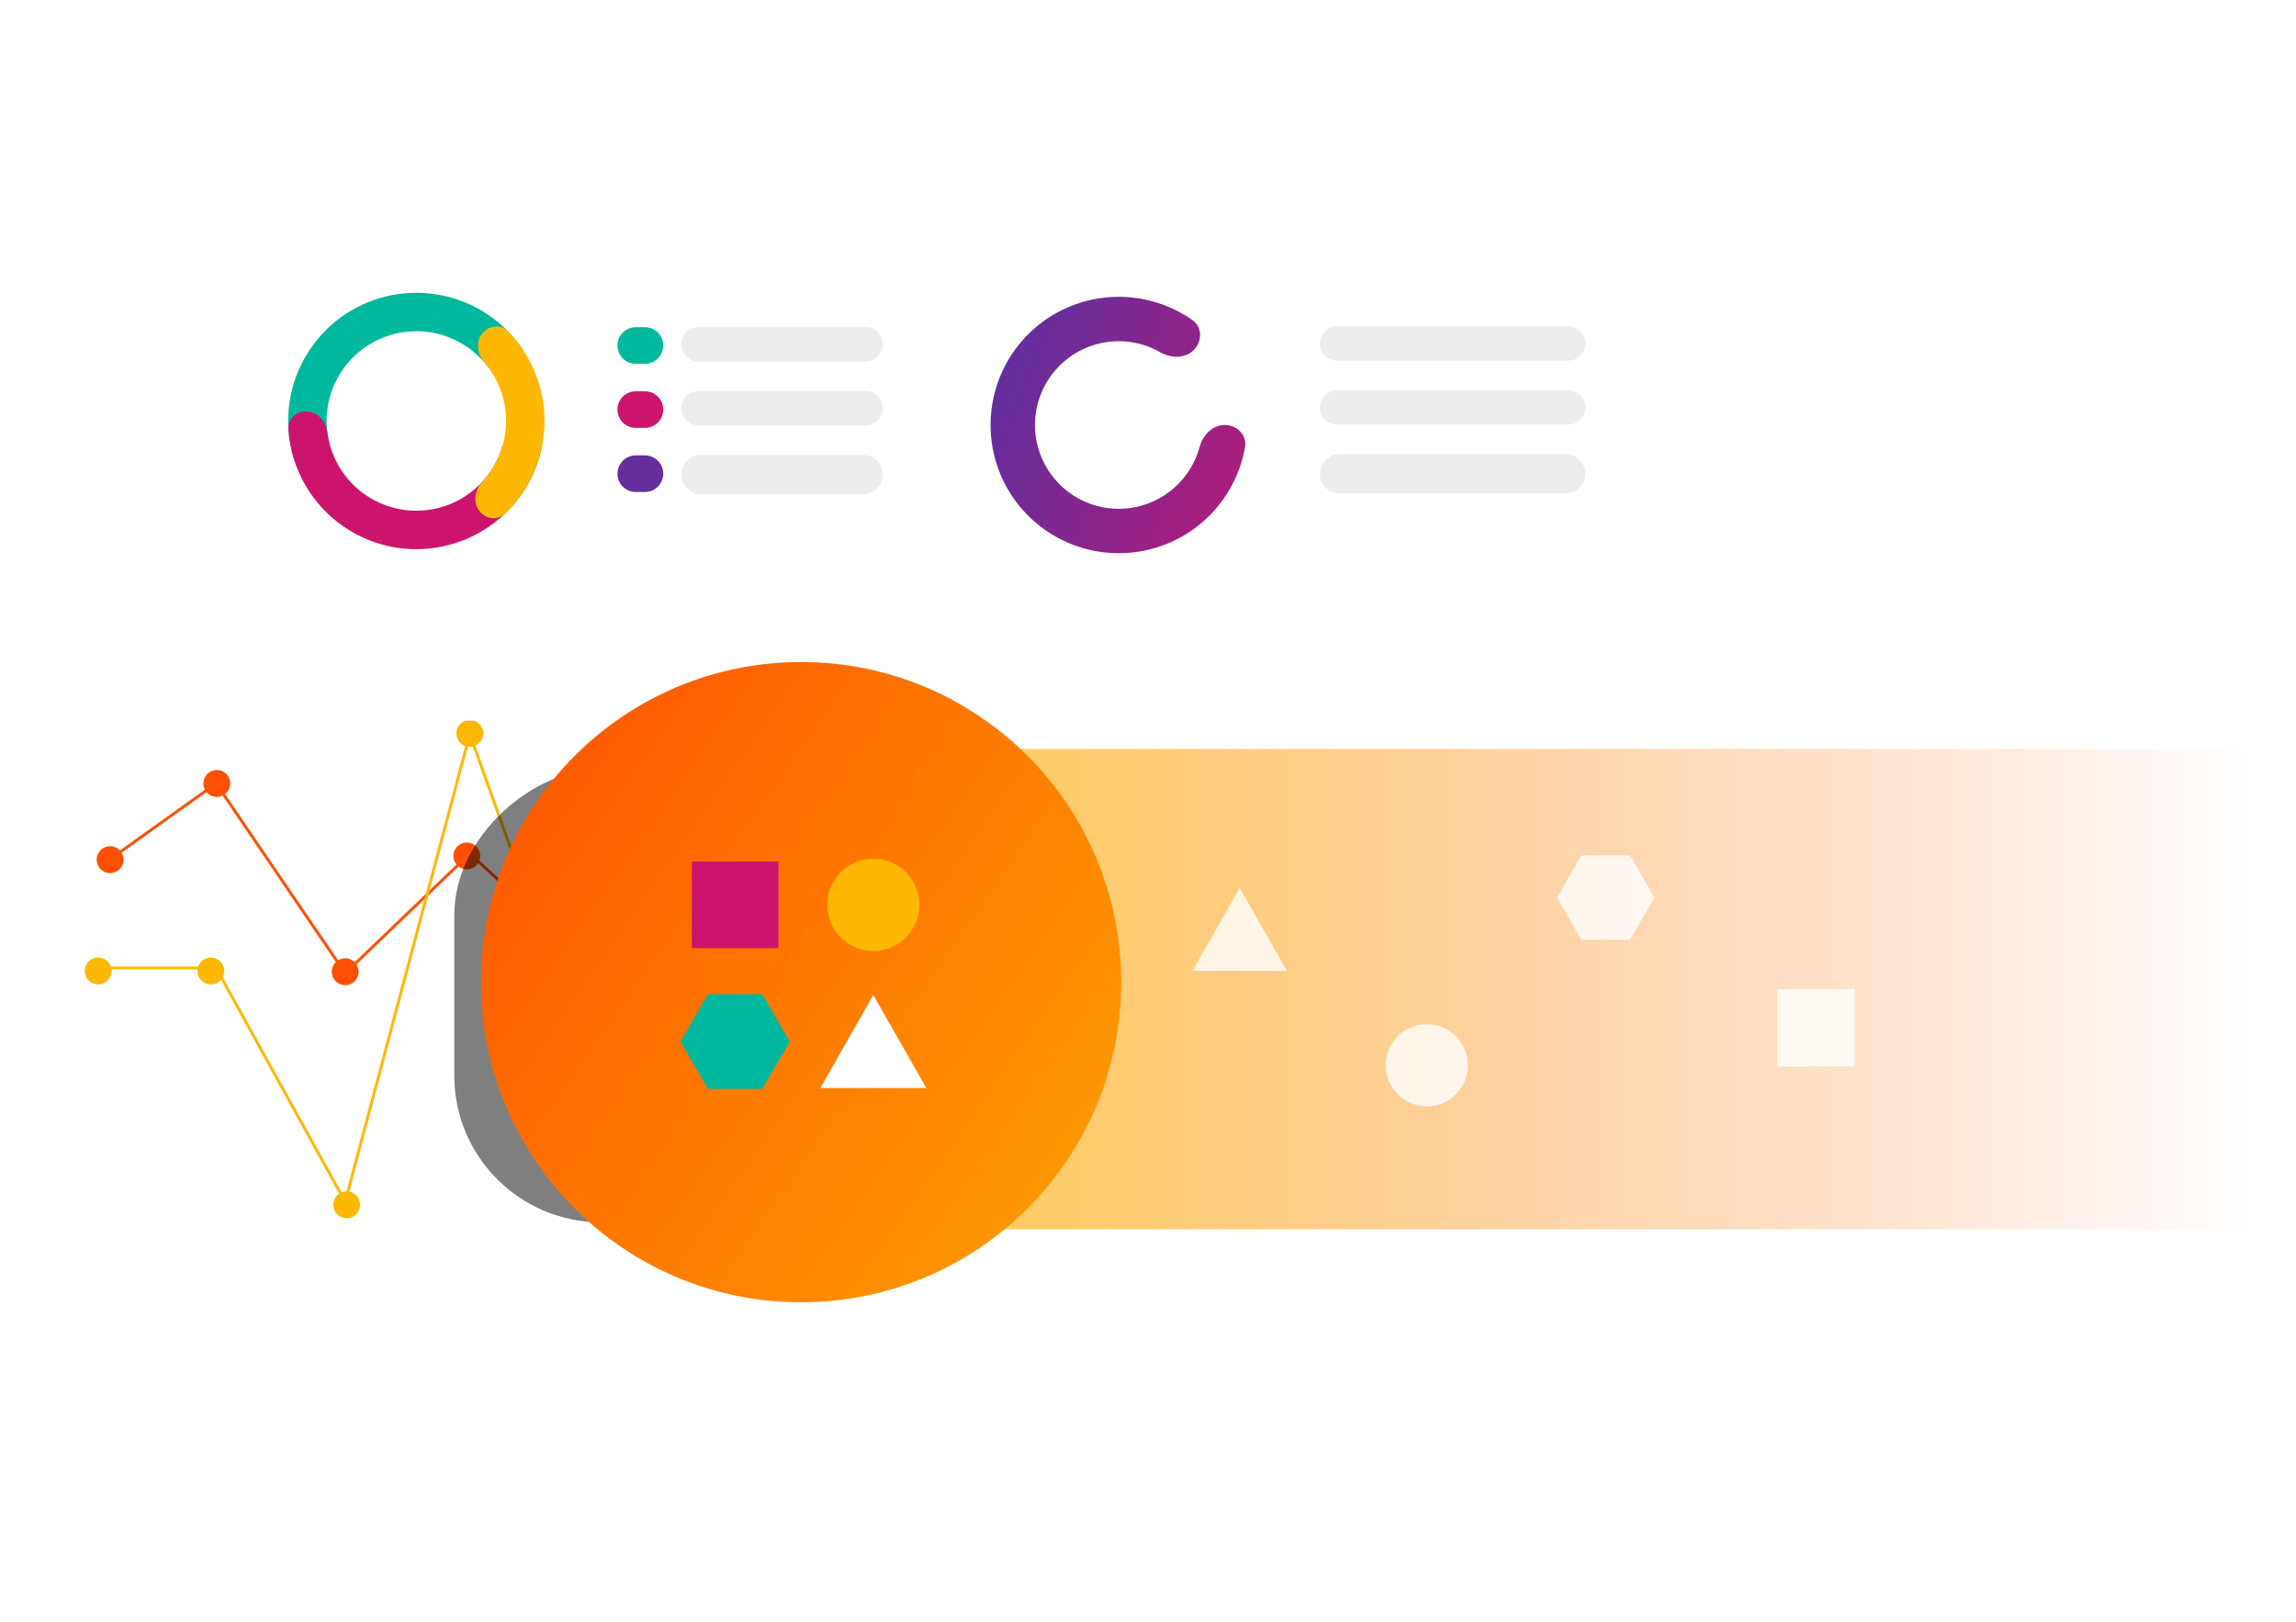 <svg width="800" height="565" viewBox="0 0 800 565" fill="none" xmlns="http://www.w3.org/2000/svg">
<g clip-path="url(#clip0)">
<path d="M38.882 298.991L75.284 272.962L120.267 339.075L163.689 297.429L207.112 337.253H288.497L331.92 422.368L375.083 297.429H413.305" stroke="#FE5000" stroke-miterlimit="10"/>
<path d="M33.682 337.253H75.285L120.267 418.724L163.69 255.783L207.113 377.078H257.296L288.498 298.991H331.921L375.083 339.076L413.306 295.607L478.05 337.774" stroke="#FEB804" stroke-miterlimit="10"/>
<path d="M34.201 333.609C36.786 333.609 38.881 335.707 38.881 338.295C38.881 340.882 36.786 342.98 34.201 342.98C31.616 342.98 29.521 340.882 29.521 338.295C29.521 335.707 31.616 333.609 34.201 333.609Z" fill="#FEB804"/>
<path d="M73.465 333.609C76.05 333.609 78.145 335.707 78.145 338.295C78.145 340.882 76.05 342.98 73.465 342.98C70.88 342.98 68.784 340.882 68.784 338.295C68.784 335.707 70.88 333.609 73.465 333.609Z" fill="#FEB804"/>
<path d="M120.787 415.08C123.372 415.08 125.467 417.177 125.467 419.765C125.467 422.353 123.372 424.45 120.787 424.45C118.202 424.45 116.106 422.353 116.106 419.765C116.106 417.177 118.202 415.08 120.787 415.08Z" fill="#FEB804"/>
<path d="M163.689 250.838C166.274 250.838 168.369 252.935 168.369 255.523C168.369 258.11 166.274 260.208 163.689 260.208C161.104 260.208 159.008 258.11 159.008 255.523C159.008 252.935 161.104 250.838 163.689 250.838Z" fill="#FEB804"/>
<path d="M207.373 372.392C209.957 372.392 212.053 374.49 212.053 377.078C212.053 379.665 209.957 381.763 207.373 381.763C204.788 381.763 202.692 379.665 202.692 377.078C202.692 374.49 204.788 372.392 207.373 372.392Z" fill="#FEB804"/>
<path d="M255.735 372.392C258.32 372.392 260.416 374.49 260.416 377.078C260.416 379.665 258.32 381.763 255.735 381.763C253.151 381.763 251.055 379.665 251.055 377.078C251.055 374.49 253.151 372.392 255.735 372.392Z" fill="#FEB804"/>
<path d="M289.016 294.826C291.601 294.826 293.697 296.924 293.697 299.512C293.697 302.099 291.601 304.197 289.016 304.197C286.431 304.197 284.336 302.099 284.336 299.512C284.336 296.924 286.431 294.826 289.016 294.826Z" fill="#FEB804"/>
<path d="M287.978 333.87C290.563 333.87 292.658 335.967 292.658 338.555C292.658 341.142 290.563 343.24 287.978 343.24C285.393 343.24 283.298 341.142 283.298 338.555C283.298 335.967 285.393 333.87 287.978 333.87Z" fill="#FE5000"/>
<path d="M120.268 333.87C122.852 333.87 124.948 335.967 124.948 338.555C124.948 341.142 122.852 343.24 120.268 343.24C117.683 343.24 115.587 341.142 115.587 338.555C115.587 335.967 117.683 333.87 120.268 333.87Z" fill="#FE5000"/>
<path d="M207.373 333.87C209.957 333.87 212.053 335.967 212.053 338.555C212.053 341.142 209.957 343.24 207.373 343.24C204.788 343.24 202.692 341.142 202.692 338.555C202.692 335.967 204.788 333.87 207.373 333.87Z" fill="#FE5000"/>
<path d="M75.543 268.277C78.128 268.277 80.223 270.375 80.223 272.962C80.223 275.55 78.128 277.647 75.543 277.647C72.958 277.647 70.862 275.55 70.862 272.962C70.862 270.375 72.958 268.277 75.543 268.277Z" fill="#FE5000"/>
<path d="M38.362 294.826C40.947 294.826 43.043 296.924 43.043 299.512C43.043 302.099 40.947 304.197 38.362 304.197C35.777 304.197 33.682 302.099 33.682 299.512C33.682 296.924 35.777 294.826 38.362 294.826Z" fill="#FE5000"/>
<path d="M162.649 293.525C165.234 293.525 167.329 295.623 167.329 298.21C167.329 300.798 165.234 302.895 162.649 302.895C160.064 302.895 157.969 300.798 157.969 298.21C157.969 295.623 160.064 293.525 162.649 293.525Z" fill="#FE5000"/>
</g>
<g opacity="0.5" filter="url(#filter0_f)">
<rect x="260.529" y="267.839" width="158.006" height="102.239" rx="51.12" transform="rotate(90 260.529 267.839)" fill="black"/>
</g>
<rect opacity="0.7" x="293.099" y="428.33" width="167.385" height="490.901" transform="rotate(-90 293.099 428.33)" fill="url(#paint0_linear)"/>
<path opacity="0.8" d="M646.228 344.622L646.228 371.535L619.315 371.535L619.315 344.622L646.228 344.622Z" fill="white"/>
<path opacity="0.8" d="M415.472 338.266L448.424 338.266L431.948 309.369L415.472 338.266Z" fill="white"/>
<path opacity="0.8" d="M551.035 298.009L567.942 298.009L576.482 312.76L567.942 327.424L551.035 327.424L542.495 312.76L551.035 298.009Z" fill="white"/>
<path opacity="0.8" d="M482.82 371.157C482.82 363.249 489.231 356.838 497.139 356.838C505.047 356.838 511.458 363.249 511.458 371.157C511.458 379.065 505.047 385.476 497.139 385.476C489.231 385.476 482.82 379.065 482.82 371.157Z" fill="white"/>
<circle cx="279.118" cy="342.195" r="111.534" transform="rotate(90 279.118 342.195)" fill="url(#paint1_linear)"/>
<path d="M271.223 300.175H241.057V330.341H271.223V300.175Z" fill="#CD146D"/>
<path d="M322.756 379.072H285.821L304.289 346.682L322.756 379.072Z" fill="white"/>
<path d="M265.615 346.392H246.665L237.093 362.925L246.665 379.362H265.615L275.187 362.925L265.615 346.392Z" fill="#00B89E"/>
<path d="M304.29 331.308C313.154 331.308 320.34 324.123 320.34 315.258C320.34 306.394 313.154 299.208 304.29 299.208C295.426 299.208 288.24 306.394 288.24 315.258C288.24 324.123 295.426 331.308 304.29 331.308Z" fill="#FEB804"/>
<path d="M552.369 119.677C552.369 116.366 549.685 113.682 546.375 113.682H465.882C462.572 113.682 459.888 116.366 459.888 119.677C459.888 122.987 462.572 125.671 465.882 125.671H546.375C549.685 125.671 552.369 122.987 552.369 119.677Z" fill="#EDEDED"/>
<path d="M552.369 141.941C552.369 138.63 549.685 135.947 546.375 135.947H465.882C462.572 135.947 459.888 138.63 459.888 141.941C459.888 145.251 462.572 147.935 465.882 147.935H546.375C549.685 147.935 552.369 145.251 552.369 141.941Z" fill="#EDEDED"/>
<path d="M552.369 165.061C552.369 161.278 549.302 158.211 545.519 158.211H466.738C462.955 158.211 459.888 161.278 459.888 165.061C459.888 168.844 462.955 171.911 466.738 171.911H545.519C549.302 171.911 552.369 168.844 552.369 165.061Z" fill="#EDEDED"/>
<path d="M231.094 120.369C231.094 116.845 228.237 113.988 224.713 113.988H221.522C217.998 113.988 215.141 116.845 215.141 120.369C215.141 123.893 217.998 126.75 221.522 126.75H224.713C228.237 126.75 231.094 123.893 231.094 120.369Z" fill="#00B89E"/>
<path d="M307.622 119.982C307.622 116.672 304.938 113.988 301.627 113.988H243.399C240.088 113.988 237.405 116.672 237.405 119.982C237.405 123.293 240.088 125.976 243.399 125.976H301.627C304.938 125.976 307.622 123.293 307.622 119.982Z" fill="#EDEDED"/>
<path d="M231.094 142.705C231.094 139.181 228.237 136.324 224.713 136.324H221.522C217.998 136.324 215.141 139.181 215.141 142.705C215.141 146.229 217.998 149.086 221.522 149.086H224.713C228.237 149.086 231.094 146.229 231.094 142.705Z" fill="#CD146D"/>
<path d="M307.622 142.246C307.622 138.935 304.938 136.252 301.627 136.252H243.399C240.088 136.252 237.405 138.935 237.405 142.246C237.405 145.556 240.088 148.24 243.399 148.24H301.627C304.938 148.24 307.622 145.556 307.622 142.246Z" fill="#EDEDED"/>
<path d="M231.094 165.039C231.094 161.515 228.237 158.658 224.713 158.658H221.522C217.998 158.658 215.141 161.515 215.141 165.039C215.141 168.563 217.998 171.42 221.522 171.42H224.713C228.237 171.42 231.094 168.563 231.094 165.039Z" fill="#662E9C"/>
<path d="M307.622 165.366C307.622 161.583 304.555 158.516 300.771 158.516H244.255C240.472 158.516 237.405 161.583 237.405 165.366C237.405 169.15 240.472 172.217 244.255 172.217H300.771C304.555 172.217 307.622 169.15 307.622 165.366Z" fill="#EDEDED"/>
<path d="M415.925 121.962C418.947 118.94 418.977 113.973 415.479 111.517C409.216 107.12 401.891 104.38 394.19 103.622C383.905 102.609 373.588 105.193 364.995 110.935C356.402 116.676 350.066 125.219 347.066 135.109C344.066 144.998 344.588 155.622 348.543 165.169C352.498 174.717 359.641 182.598 368.755 187.47C377.869 192.341 388.39 193.902 398.526 191.886C408.662 189.87 417.785 184.401 424.341 176.413C429.25 170.431 432.492 163.314 433.812 155.776C434.549 151.566 431.015 148.075 426.741 148.075C422.466 148.075 419.101 151.6 417.981 155.725C416.908 159.675 415.009 163.384 412.376 166.593C408.091 171.813 402.13 175.387 395.506 176.704C388.883 178.022 382.008 177.002 376.052 173.818C370.096 170.635 365.428 165.485 362.844 159.246C360.26 153.007 359.919 146.064 361.879 139.602C363.839 133.14 367.98 127.557 373.595 123.805C379.21 120.053 385.952 118.364 392.673 119.026C396.804 119.433 400.77 120.713 404.322 122.748C408.031 124.872 412.902 124.985 415.925 121.962Z" fill="url(#paint2_linear)"/>
<path d="M179.476 130.623C182.829 129.059 184.32 125.036 182.272 121.953C180.275 118.946 177.916 116.185 175.242 113.736C170.917 109.773 165.854 106.7 160.342 104.694C154.83 102.688 148.976 101.787 143.116 102.043C137.256 102.298 131.503 103.706 126.187 106.185C120.87 108.664 116.094 112.166 112.131 116.491C108.168 120.816 105.096 125.879 103.089 131.391C101.083 136.903 100.182 142.757 100.438 148.617C100.596 152.24 101.195 155.822 102.214 159.285C103.259 162.835 107.3 164.279 110.653 162.715C114.007 161.151 115.379 157.165 114.564 153.555C114.155 151.744 113.907 149.896 113.826 148.033C113.647 143.93 114.278 139.833 115.682 135.974C117.086 132.116 119.237 128.572 122.011 125.544C124.785 122.517 128.128 120.066 131.85 118.33C135.571 116.595 139.598 115.61 143.701 115.43C147.803 115.251 151.9 115.882 155.759 117.286C159.617 118.691 163.162 120.841 166.189 123.616C167.564 124.876 168.82 126.253 169.945 127.73C172.186 130.675 176.122 132.187 179.476 130.623Z" fill="#00B89E"/>
<path d="M107.24 143.36C103.554 143.037 100.252 145.776 100.483 149.469C100.71 153.072 101.373 156.642 102.463 160.101C104.227 165.695 107.076 170.888 110.846 175.381C114.617 179.875 119.235 183.582 124.439 186.291C129.642 188.999 135.328 190.656 141.171 191.168C147.015 191.679 152.902 191.034 158.497 189.27C164.091 187.506 169.283 184.658 173.777 180.887C178.271 177.117 181.978 172.498 184.686 167.295C186.361 164.078 187.633 160.677 188.482 157.168C189.352 153.571 186.575 150.301 182.888 149.978C179.202 149.655 176.021 152.422 174.922 155.956C174.37 157.728 173.661 159.452 172.8 161.107C170.904 164.749 168.309 167.982 165.163 170.622C162.018 173.261 158.383 175.255 154.467 176.49C150.551 177.725 146.43 178.176 142.339 177.818C138.249 177.46 134.269 176.3 130.626 174.404C126.984 172.508 123.751 169.913 121.112 166.768C118.472 163.622 116.478 159.987 115.243 156.071C114.683 154.292 114.283 152.471 114.048 150.63C113.579 146.959 110.927 143.682 107.24 143.36Z" fill="#CD146D"/>
<path d="M166.842 177.771C168.965 180.802 173.186 181.571 175.866 179.02C179.327 175.724 182.248 171.885 184.505 167.64C187.814 161.415 189.603 154.497 189.726 147.448C189.85 140.4 188.303 133.423 185.213 127.087C183.105 122.766 180.32 118.827 176.976 115.413C174.387 112.769 170.141 113.39 167.914 116.346C165.687 119.301 166.348 123.465 168.762 126.27C170.506 128.295 171.988 130.543 173.168 132.962C175.331 137.397 176.414 142.281 176.328 147.215C176.242 152.148 174.989 156.991 172.673 161.348C171.409 163.724 169.849 165.919 168.036 167.883C165.525 170.601 164.72 174.74 166.842 177.771Z" fill="#FEB804"/>
<defs>
<filter id="filter0_f" x="22.375" y="131.925" width="374.068" height="429.834" filterUnits="userSpaceOnUse" color-interpolation-filters="sRGB">
<feFlood flood-opacity="0" result="BackgroundImageFix"/>
<feBlend mode="normal" in="SourceGraphic" in2="BackgroundImageFix" result="shape"/>
<feGaussianBlur stdDeviation="67.957" result="effect1_foregroundBlur"/>
</filter>
<linearGradient id="paint0_linear" x1="460.483" y1="919.231" x2="460.483" y2="428.33" gradientUnits="userSpaceOnUse">
<stop stop-color="#FE5000" stop-opacity="0"/>
<stop offset="1" stop-color="#FEB804"/>
</linearGradient>
<linearGradient id="paint1_linear" x1="453.556" y1="170.115" x2="227.721" y2="495.471" gradientUnits="userSpaceOnUse">
<stop stop-color="#FEB804"/>
<stop offset="1" stop-color="#FE5000"/>
</linearGradient>
<linearGradient id="paint2_linear" x1="320.518" y1="214.73" x2="439.161" y2="262.4" gradientUnits="userSpaceOnUse">
<stop stop-color="#662E9C"/>
<stop offset="1" stop-color="#CD146D"/>
</linearGradient>
<clipPath id="clip0">
<rect width="272.879" height="212.396" fill="white" transform="matrix(1 0 0 -1 16 463.494)"/>
</clipPath>
</defs>
</svg>
